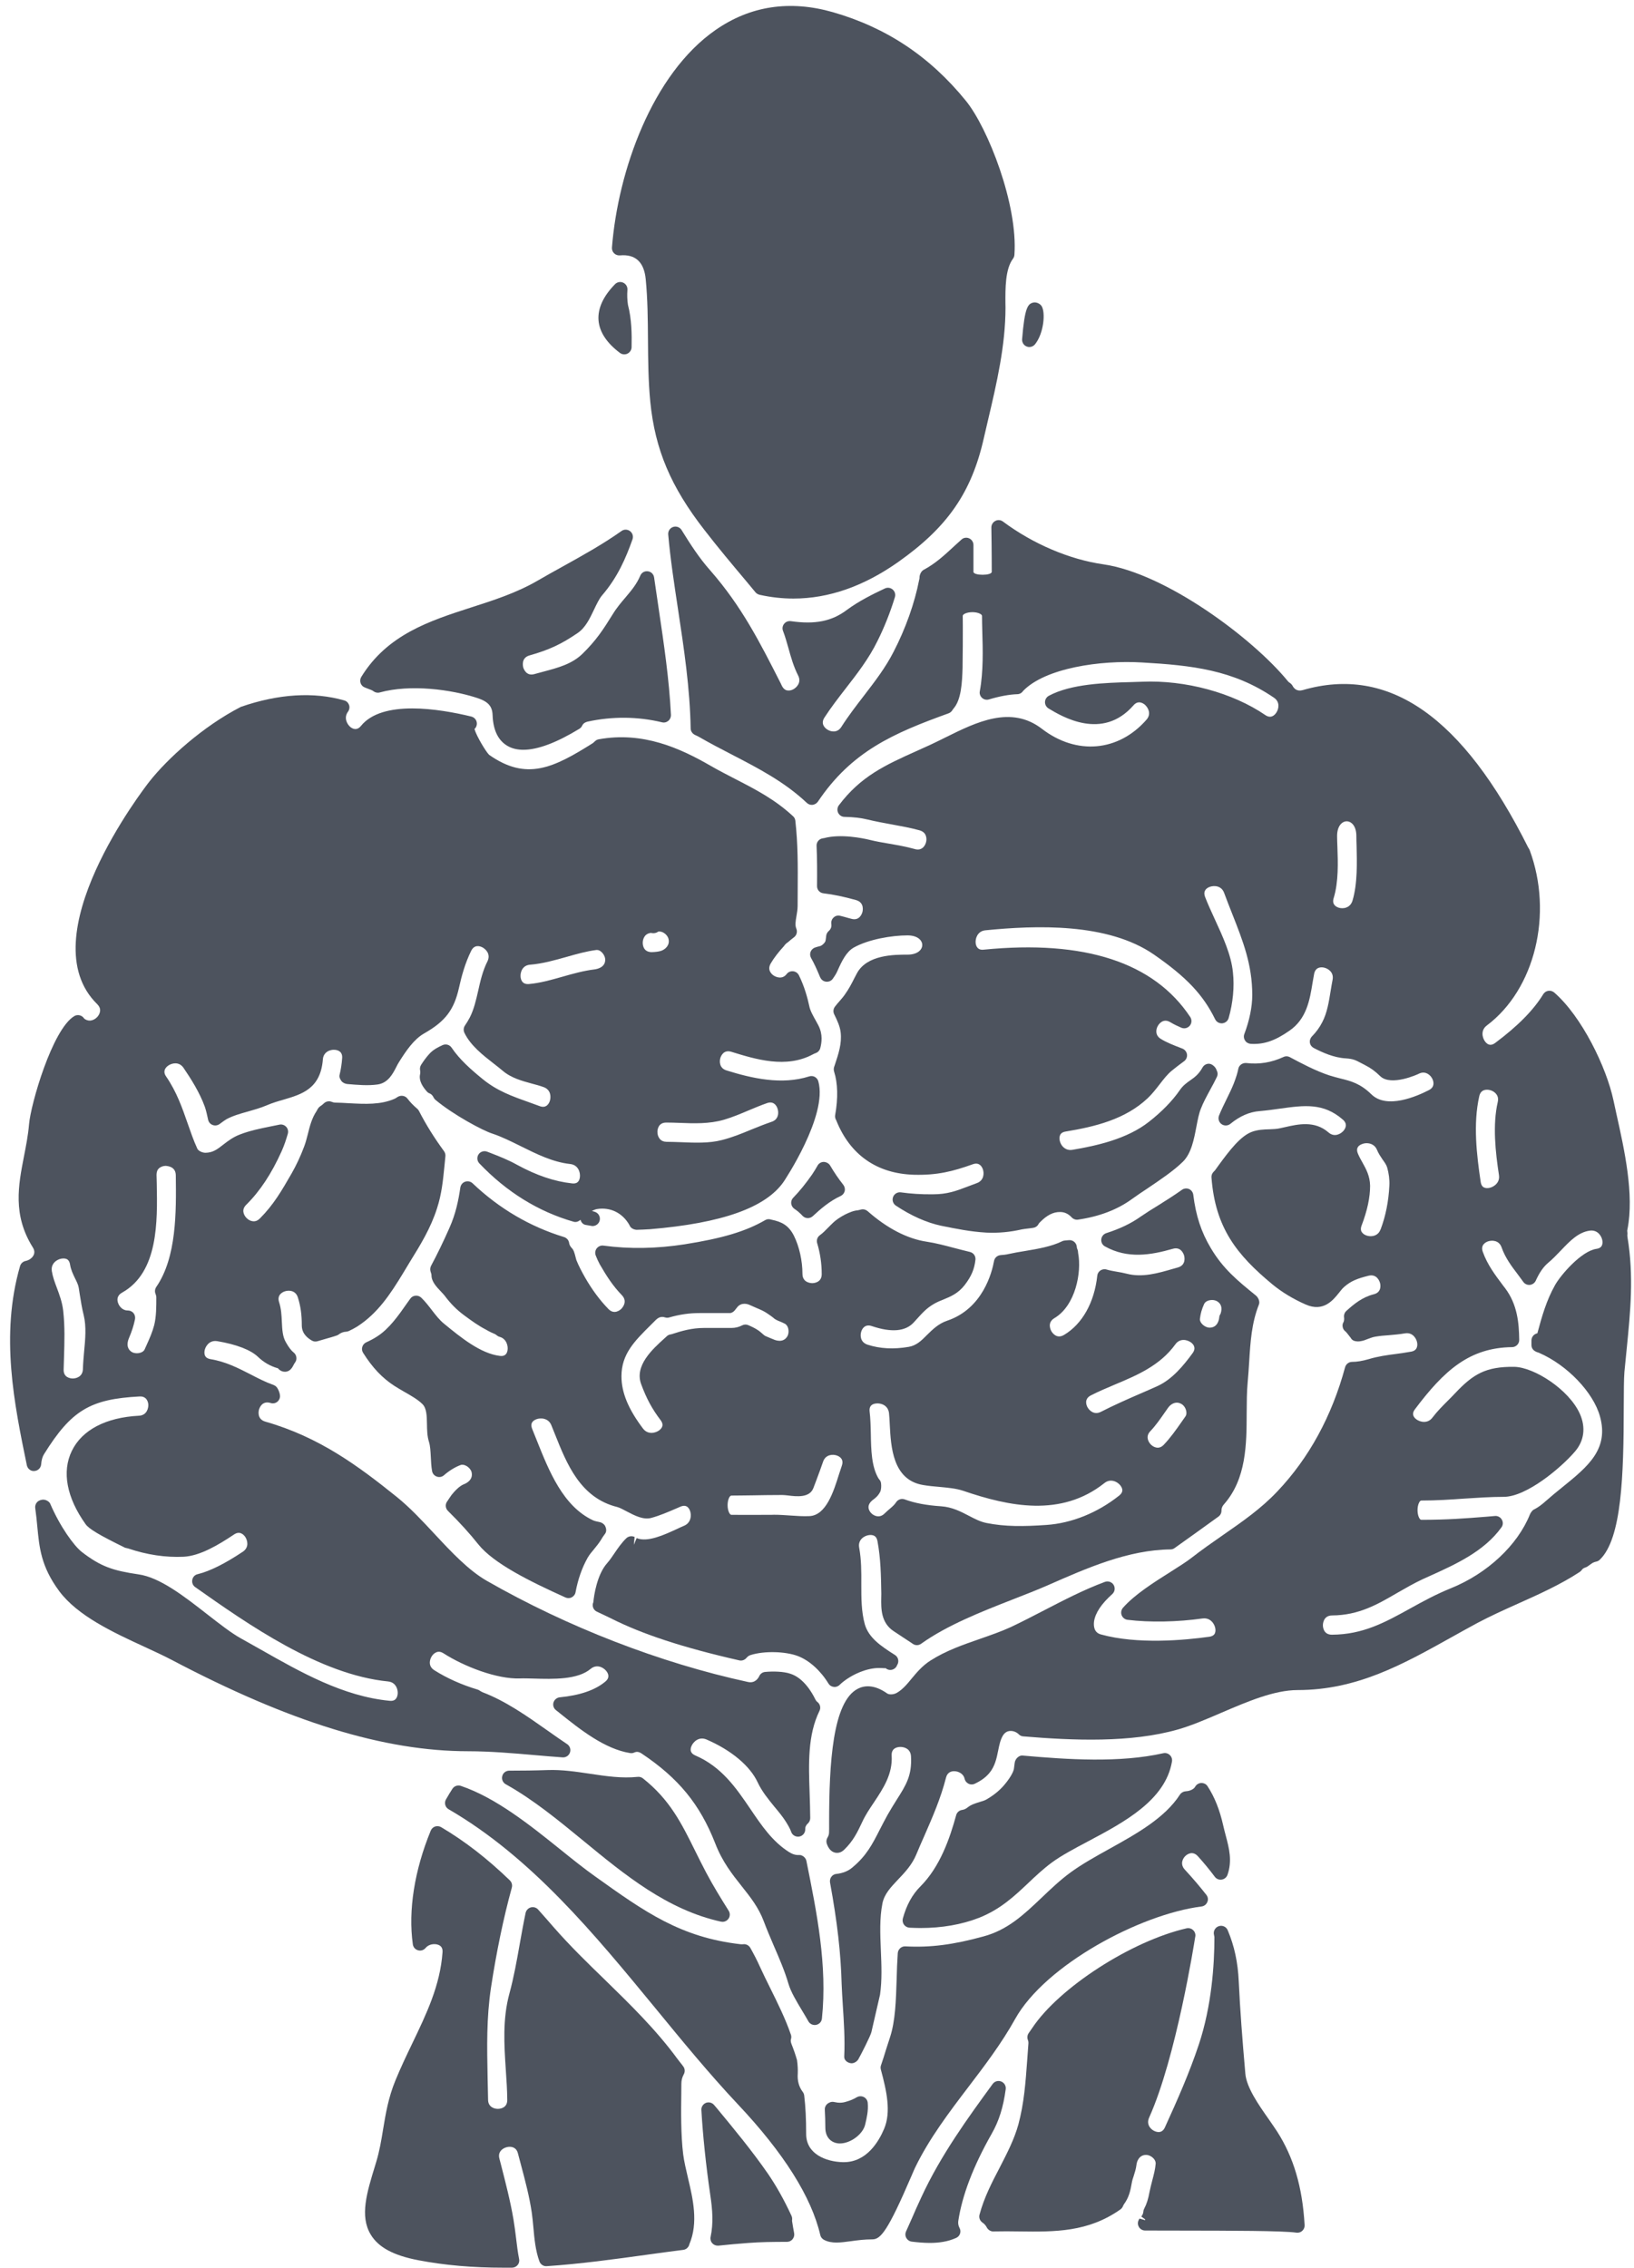 <?xml version="1.0" encoding="UTF-8" standalone="no"?><svg xmlns="http://www.w3.org/2000/svg" xmlns:xlink="http://www.w3.org/1999/xlink" fill="#4d535e" height="117.3" preserveAspectRatio="xMidYMid meet" version="1" viewBox="21.6 5.3 84.5 117.3" width="84.5" zoomAndPan="magnify"><g id="change1_1"><path d="M 64.527 65.57 C 64.457 65.453 64.32 65.391 64.199 65.387 C 64.066 65.387 63.941 65.461 63.879 65.578 C 63.785 65.742 63.691 65.898 63.598 66.035 C 63.262 66.516 62.941 66.91 62.621 67.238 C 62.543 67.316 62.504 67.426 62.516 67.539 C 62.527 67.648 62.59 67.75 62.68 67.812 C 62.824 67.906 62.961 68.023 63.105 68.176 C 63.176 68.254 63.277 68.293 63.375 68.293 C 63.469 68.293 63.559 68.258 63.633 68.191 C 64.027 67.824 64.504 67.41 65.074 67.148 C 65.176 67.102 65.254 67.008 65.281 66.898 C 65.309 66.785 65.281 66.668 65.215 66.578 C 64.965 66.262 64.738 65.93 64.527 65.57" fill="inherit"/><path d="M 64.941 116.141 C 64.973 116.141 65.004 116.145 65.035 116.145 C 65.586 116.145 66.234 115.664 66.344 115.156 C 66.422 114.824 66.512 114.449 66.473 114.047 C 66.465 113.918 66.387 113.805 66.273 113.746 C 66.156 113.688 66.023 113.691 65.91 113.754 C 65.742 113.855 65.566 113.93 65.355 113.988 C 65.16 114.051 64.961 114.055 64.746 114.004 C 64.652 113.98 64.555 113.996 64.477 114.039 C 64.43 114.059 64.391 114.09 64.355 114.125 C 64.285 114.199 64.246 114.297 64.254 114.402 C 64.27 114.707 64.281 115.004 64.281 115.324 C 64.281 115.871 64.621 116.105 64.941 116.141" fill="inherit"/><path d="M 57.551 101.02 C 56.848 99.598 56.242 98.367 54.848 97.266 C 54.773 97.207 54.676 97.176 54.578 97.188 C 53.742 97.273 52.953 97.152 52.109 97.027 C 51.402 96.922 50.668 96.809 49.918 96.836 C 49.254 96.859 48.594 96.867 47.934 96.867 C 47.766 96.867 47.613 96.98 47.574 97.148 C 47.531 97.312 47.602 97.484 47.754 97.57 C 49.168 98.355 50.496 99.449 51.781 100.504 C 53.91 102.254 56.109 104.066 58.887 104.676 C 58.91 104.68 58.938 104.684 58.965 104.684 C 59.086 104.684 59.199 104.625 59.273 104.523 C 59.359 104.402 59.363 104.238 59.281 104.109 C 58.895 103.492 58.484 102.832 58.113 102.129 C 57.91 101.742 57.727 101.375 57.551 101.02" fill="inherit"/><path d="M 53.66 23.551 C 53.727 23.602 53.809 23.625 53.887 23.625 C 53.941 23.625 54 23.613 54.051 23.586 C 54.176 23.523 54.258 23.398 54.262 23.258 C 54.277 22.59 54.266 21.801 54.074 21.066 C 54.035 20.812 54.027 20.559 54.047 20.289 C 54.059 20.133 53.973 19.984 53.828 19.918 C 53.688 19.852 53.516 19.883 53.406 19.996 C 52.793 20.621 52.508 21.25 52.551 21.859 C 52.598 22.465 52.973 23.035 53.66 23.551" fill="inherit"/><path d="M 53.656 18.508 C 54.461 18.434 54.906 18.852 54.992 19.734 C 55.094 20.773 55.102 21.844 55.109 22.879 C 55.117 23.934 55.125 25.02 55.23 26.09 C 55.477 28.551 56.289 30.473 58.031 32.711 C 58.73 33.617 59.473 34.5 60.191 35.355 L 60.672 35.934 C 60.727 35.996 60.801 36.039 60.883 36.059 C 61.465 36.188 62.047 36.254 62.633 36.254 C 64.457 36.254 66.273 35.617 68.055 34.359 C 70.602 32.559 71.844 30.766 72.477 27.957 L 72.695 27.02 C 73.141 25.129 73.598 23.172 73.598 21.207 L 73.594 20.965 C 73.59 20.227 73.582 19.215 73.984 18.68 C 74.027 18.621 74.055 18.551 74.059 18.48 C 74.246 15.883 72.691 11.922 71.555 10.52 C 69.695 8.227 67.445 6.727 64.672 5.93 C 62.441 5.293 60.398 5.602 58.602 6.852 C 55.328 9.129 53.555 14.145 53.246 18.105 C 53.238 18.215 53.281 18.324 53.355 18.398 C 53.434 18.477 53.543 18.516 53.656 18.508" fill="inherit"/><path d="M 74.695 23.219 C 74.738 23.238 74.785 23.246 74.832 23.246 C 74.941 23.246 75.051 23.195 75.125 23.105 C 75.586 22.527 75.672 21.449 75.465 21.129 C 75.379 20.996 75.184 20.91 75.027 20.949 C 74.762 21.016 74.59 21.176 74.457 22.84 C 74.445 23.004 74.539 23.16 74.695 23.219" fill="inherit"/><path d="M 66.66 82.934 C 66.699 82.895 66.734 82.867 66.773 82.84 C 66.879 82.758 67.012 82.656 67.121 82.441 C 67.176 82.309 67.176 82.145 67.164 82.027 C 67.16 81.965 67.141 81.906 67.105 81.852 C 67.082 81.82 67.059 81.789 67.027 81.75 C 66.664 81.129 66.648 80.273 66.633 79.445 C 66.625 79.043 66.613 78.648 66.57 78.289 C 66.543 78.043 66.656 77.906 66.902 77.879 C 67.141 77.848 67.527 77.961 67.574 78.379 C 67.594 78.547 67.602 78.754 67.613 78.977 C 67.672 80.113 67.762 81.832 69.332 82.094 C 69.602 82.141 69.883 82.168 70.164 82.191 C 70.617 82.234 71.043 82.27 71.422 82.398 C 73.77 83.199 76.469 83.777 78.711 81.996 C 78.918 81.828 79.125 81.859 79.258 81.91 C 79.453 81.988 79.609 82.16 79.637 82.324 C 79.641 82.367 79.66 82.496 79.477 82.641 C 78.359 83.531 77.023 84.07 75.719 84.16 C 74.527 84.242 73.594 84.254 72.613 84.059 C 72.297 83.996 72.012 83.848 71.707 83.688 C 71.301 83.477 70.844 83.234 70.266 83.195 C 69.504 83.145 68.891 83.027 68.387 82.84 C 68.344 82.824 68.301 82.816 68.258 82.816 C 68.133 82.816 68.012 82.879 67.941 82.988 C 67.863 83.109 67.758 83.203 67.621 83.32 C 67.535 83.391 67.449 83.469 67.359 83.555 C 67.223 83.695 67.074 83.742 66.906 83.699 C 66.727 83.652 66.574 83.504 66.527 83.336 C 66.488 83.195 66.535 83.059 66.66 82.934 Z M 59.422 82.641 C 59.742 82.641 60.125 82.633 60.527 82.629 C 60.969 82.621 61.43 82.613 61.859 82.613 C 62.012 82.613 62.105 82.605 62.363 82.637 C 62.777 82.688 63.469 82.773 63.664 82.25 L 63.824 81.828 C 63.941 81.512 64.059 81.199 64.168 80.879 C 64.297 80.516 64.664 80.492 64.879 80.57 C 65.023 80.621 65.254 80.762 65.133 81.098 C 65.133 81.098 65.133 81.102 65.133 81.102 C 65.09 81.23 65.043 81.371 64.992 81.527 C 64.711 82.426 64.324 83.66 63.465 83.703 C 63.137 83.719 62.805 83.695 62.469 83.672 C 62.184 83.652 61.902 83.633 61.625 83.633 C 61.582 83.633 61.539 83.633 61.496 83.637 C 60.84 83.645 59.422 83.637 59.422 83.637 C 59.332 83.637 59.227 83.418 59.227 83.137 C 59.227 82.855 59.332 82.641 59.422 82.641 Z M 56.328 74.297 L 56.238 74.316 C 56.176 74.332 56.121 74.363 56.078 74.406 L 55.957 74.516 C 55.336 75.078 54.402 75.926 54.758 76.883 C 55.035 77.633 55.328 78.172 55.766 78.746 C 55.914 78.945 55.887 79.117 55.691 79.266 C 55.5 79.41 55.105 79.508 54.852 79.176 C 54.094 78.172 53.738 77.316 53.738 76.473 C 53.738 75.324 54.41 74.656 55.262 73.812 L 55.523 73.551 C 55.625 73.453 55.73 73.402 55.844 73.402 C 55.891 73.402 55.938 73.41 55.984 73.426 C 56.055 73.449 56.137 73.453 56.207 73.43 C 56.742 73.277 57.238 73.203 57.773 73.203 L 59.344 73.203 C 59.473 73.203 59.602 73.082 59.676 72.957 L 59.684 72.961 C 59.848 72.684 60.16 72.676 60.398 72.797 C 60.496 72.84 60.598 72.887 60.699 72.93 C 60.914 73.02 61.113 73.105 61.281 73.223 C 61.414 73.312 61.543 73.402 61.66 73.504 C 61.688 73.527 61.773 73.57 61.801 73.582 C 61.801 73.586 61.891 73.621 61.891 73.621 C 61.98 73.656 62.07 73.695 62.172 73.746 C 62.277 73.793 62.328 73.895 62.352 73.969 C 62.398 74.117 62.383 74.293 62.316 74.406 C 62.102 74.773 61.684 74.605 61.594 74.562 L 61.48 74.516 C 61.379 74.473 61.27 74.43 61.16 74.379 C 61.129 74.363 61.059 74.301 61.012 74.258 C 60.949 74.203 60.891 74.152 60.824 74.105 C 60.66 73.992 60.477 73.906 60.297 73.828 C 60.191 73.781 60.074 73.789 59.977 73.84 C 59.801 73.93 59.629 73.973 59.422 73.973 L 58.016 73.973 C 57.391 73.973 56.879 74.117 56.328 74.297 Z M 83.652 73.504 C 83.684 73.227 83.746 73.012 83.871 72.73 C 83.871 72.73 83.871 72.73 83.875 72.73 C 83.918 72.629 84.016 72.582 84.094 72.555 C 84.152 72.539 84.215 72.527 84.277 72.527 C 84.371 72.527 84.465 72.551 84.535 72.59 C 84.844 72.77 84.773 73.094 84.715 73.25 C 84.68 73.301 84.656 73.359 84.652 73.422 C 84.641 73.547 84.57 73.957 84.152 73.957 C 84.023 73.957 83.863 73.879 83.762 73.766 C 83.707 73.707 83.641 73.609 83.652 73.504 Z M 81.469 76.973 C 81.164 77.113 80.855 77.246 80.547 77.379 C 79.883 77.668 79.199 77.969 78.535 78.309 C 78.184 78.492 77.926 78.242 77.832 78.062 C 77.785 77.969 77.652 77.652 78.004 77.465 C 78.406 77.258 78.828 77.082 79.25 76.902 C 80.395 76.422 81.582 75.922 82.379 74.824 C 82.613 74.492 82.988 74.578 83.18 74.715 C 83.301 74.801 83.477 74.988 83.281 75.266 C 82.809 75.914 82.223 76.625 81.469 76.973 Z M 81.094 79.305 C 81.371 79.012 81.598 78.684 81.816 78.371 L 82 78.109 C 82.105 77.957 82.273 77.836 82.461 77.836 C 82.535 77.836 82.617 77.859 82.699 77.906 C 82.816 77.973 82.91 78.109 82.941 78.258 C 82.957 78.324 82.973 78.453 82.898 78.555 L 82.734 78.789 C 82.426 79.23 82.133 79.648 81.781 80.016 C 81.656 80.145 81.52 80.191 81.371 80.152 C 81.184 80.105 81.02 79.941 80.965 79.75 C 80.918 79.59 80.961 79.441 81.094 79.305 Z M 66.68 73.875 C 67.695 74.219 68.426 74.156 68.852 73.688 L 68.992 73.535 C 69.305 73.188 69.527 72.938 69.922 72.715 C 70.082 72.625 70.242 72.559 70.395 72.5 C 70.762 72.348 71.145 72.191 71.484 71.758 C 71.832 71.305 71.988 70.938 72.043 70.449 C 72.066 70.262 71.945 70.086 71.758 70.043 C 71.484 69.977 71.215 69.906 70.945 69.836 C 70.473 69.711 69.988 69.582 69.52 69.512 C 68.523 69.363 67.465 68.816 66.465 67.93 C 66.371 67.852 66.25 67.82 66.133 67.848 C 66.125 67.848 65.98 67.883 65.973 67.887 C 65.559 67.914 64.961 68.273 64.711 68.504 C 64.609 68.598 64.516 68.695 64.422 68.789 C 64.285 68.926 64.156 69.066 64 69.176 C 63.867 69.27 63.812 69.438 63.859 69.59 C 64.012 70.094 64.094 70.645 64.094 71.184 C 64.098 71.629 63.688 71.656 63.605 71.656 C 63.605 71.656 63.605 71.656 63.602 71.656 C 63.543 71.656 63.102 71.641 63.098 71.18 C 63.098 70.5 62.934 69.762 62.656 69.203 C 62.379 68.66 62.023 68.484 61.5 68.375 C 61.359 68.328 61.258 68.344 61.168 68.398 C 60.168 68.977 58.961 69.34 57 69.648 C 55.57 69.871 54.16 69.898 52.805 69.715 C 52.676 69.695 52.543 69.754 52.461 69.855 C 52.379 69.961 52.359 70.098 52.406 70.223 C 52.465 70.375 52.531 70.523 52.613 70.676 C 52.973 71.301 53.305 71.812 53.762 72.281 C 54.086 72.625 53.762 72.953 53.723 72.992 C 53.664 73.047 53.363 73.305 53.062 72.992 C 52.613 72.531 52.211 71.984 51.859 71.371 C 51.672 71.039 51.523 70.754 51.41 70.473 C 51.398 70.445 51.391 70.398 51.375 70.348 C 51.312 70.098 51.27 69.941 51.168 69.84 C 51.09 69.758 51.043 69.668 51.031 69.578 C 51.012 69.434 50.906 69.316 50.77 69.273 C 49.004 68.734 47.41 67.797 46.039 66.492 C 45.934 66.395 45.789 66.363 45.656 66.41 C 45.523 66.453 45.43 66.57 45.406 66.707 C 45.312 67.352 45.176 68.055 44.836 68.812 C 44.52 69.527 44.211 70.164 43.891 70.762 C 43.844 70.852 43.836 70.961 43.867 71.059 C 43.895 71.141 43.914 71.203 43.914 71.25 C 43.914 71.578 44.176 71.852 44.406 72.094 C 44.473 72.168 44.539 72.234 44.586 72.293 C 44.895 72.707 45.199 73.016 45.574 73.297 L 45.652 73.355 C 45.996 73.609 46.355 73.867 46.73 74.059 C 46.898 74.16 47.074 74.242 47.203 74.293 C 47.242 74.32 47.27 74.336 47.273 74.34 C 47.32 74.383 47.379 74.418 47.441 74.434 C 47.793 74.531 47.891 74.914 47.844 75.145 C 47.781 75.461 47.531 75.426 47.449 75.418 C 46.453 75.297 45.434 74.469 44.559 73.75 C 44.328 73.562 44.141 73.32 43.941 73.062 C 43.773 72.844 43.598 72.613 43.383 72.406 C 43.305 72.332 43.195 72.293 43.086 72.305 C 42.977 72.312 42.879 72.371 42.816 72.461 L 42.656 72.684 C 42.199 73.34 41.727 74.012 41.113 74.406 C 40.926 74.531 40.73 74.629 40.535 74.719 C 40.438 74.766 40.363 74.852 40.336 74.953 C 40.301 75.059 40.32 75.168 40.379 75.262 C 40.867 76.035 41.371 76.566 42.008 76.977 C 42.152 77.07 42.312 77.16 42.477 77.258 C 42.84 77.465 43.215 77.676 43.449 77.914 C 43.664 78.129 43.672 78.523 43.68 78.941 C 43.684 79.25 43.691 79.566 43.781 79.855 C 43.852 80.078 43.863 80.355 43.879 80.648 C 43.891 80.895 43.902 81.141 43.945 81.375 C 43.969 81.508 44.062 81.617 44.191 81.66 C 44.316 81.707 44.457 81.68 44.559 81.59 C 44.824 81.359 45.125 81.172 45.406 81.066 C 45.512 81.023 45.621 81.059 45.691 81.094 C 45.832 81.16 45.949 81.297 45.984 81.418 C 46.09 81.824 45.715 82.008 45.598 82.051 C 45.348 82.148 45.098 82.426 44.949 82.613 L 44.879 82.715 C 44.832 82.785 44.781 82.855 44.738 82.926 C 44.684 82.992 44.652 83.078 44.652 83.164 C 44.652 83.266 44.691 83.363 44.766 83.434 C 45.379 84.039 45.891 84.605 46.336 85.164 C 47.125 86.148 48.969 87.066 50.84 87.91 C 50.945 87.957 51.066 87.957 51.168 87.902 C 51.27 87.848 51.344 87.754 51.363 87.641 C 51.488 86.973 51.699 86.371 51.988 85.859 C 52.078 85.699 52.199 85.559 52.316 85.418 C 52.445 85.262 52.574 85.102 52.691 84.914 C 52.727 84.844 52.773 84.781 52.816 84.719 L 52.902 84.598 C 52.969 84.492 52.957 84.355 52.906 84.242 C 52.859 84.125 52.727 84.035 52.605 84.012 C 52.469 83.984 52.34 83.957 52.254 83.914 C 50.715 83.184 49.992 81.375 49.355 79.777 L 49.117 79.184 C 49.027 78.957 49.094 78.793 49.324 78.699 C 49.559 78.605 49.961 78.633 50.109 78.996 L 50.293 79.453 C 50.91 81.004 51.609 82.762 53.523 83.234 C 53.648 83.266 53.836 83.367 54.02 83.465 C 54.422 83.676 54.879 83.914 55.293 83.793 C 55.73 83.672 56.137 83.496 56.527 83.328 L 56.797 83.211 C 57.027 83.117 57.184 83.188 57.277 83.41 C 57.371 83.648 57.344 84.051 56.973 84.203 C 56.852 84.254 56.719 84.316 56.578 84.383 C 55.945 84.672 55.082 85.074 54.523 84.84 L 54.379 85.188 L 54.418 84.781 C 54.277 84.715 54.109 84.738 53.992 84.844 C 53.746 85.082 53.559 85.355 53.375 85.625 C 53.254 85.805 53.133 85.984 52.988 86.148 C 52.48 86.727 52.316 87.789 52.285 88.152 C 52.199 88.34 52.281 88.562 52.473 88.648 C 52.73 88.77 52.969 88.879 53.18 88.984 C 54.816 89.812 56.93 90.504 59.832 91.164 C 59.969 91.195 60.113 91.145 60.207 91.031 C 60.27 90.957 60.336 90.91 60.434 90.883 C 61.125 90.668 62.215 90.695 62.863 90.941 C 63.449 91.164 64.035 91.695 64.438 92.355 C 64.492 92.449 64.586 92.516 64.695 92.531 C 64.715 92.535 64.734 92.539 64.758 92.539 C 64.844 92.539 64.926 92.508 64.996 92.453 C 65.023 92.43 65.047 92.406 65.113 92.344 C 65.664 91.875 66.438 91.559 67.043 91.559 C 67.297 91.559 67.406 91.582 67.395 91.562 C 67.5 91.66 67.652 91.684 67.785 91.629 C 67.891 91.586 67.969 91.496 68 91.391 L 68.004 91.391 C 68.105 91.215 68.051 90.988 67.879 90.883 C 67.121 90.406 66.527 89.988 66.324 89.305 C 66.141 88.645 66.141 87.949 66.141 87.211 C 66.145 86.594 66.145 85.957 66.031 85.332 C 65.957 84.934 66.281 84.727 66.516 84.688 C 66.633 84.668 66.738 84.68 66.82 84.727 C 66.902 84.777 66.953 84.867 66.977 84.996 C 67.145 85.898 67.16 86.781 67.176 87.723 L 67.172 87.93 C 67.164 88.473 67.148 89.219 67.824 89.66 C 68.113 89.852 68.41 90.043 68.777 90.289 C 68.91 90.398 69.094 90.406 69.234 90.305 C 70.582 89.34 72.379 88.637 73.965 88.016 C 74.605 87.766 75.219 87.527 75.773 87.285 C 77.82 86.383 79.938 85.449 82.129 85.426 C 82.207 85.426 82.281 85.402 82.344 85.355 C 83.102 84.816 83.863 84.27 84.609 83.73 C 84.707 83.66 84.766 83.547 84.766 83.426 C 84.766 83.297 84.805 83.191 84.898 83.09 C 86.059 81.773 86.066 79.969 86.07 78.375 C 86.074 77.816 86.074 77.285 86.121 76.789 C 86.156 76.43 86.176 76.078 86.199 75.734 C 86.262 74.699 86.324 73.719 86.703 72.762 C 86.766 72.609 86.672 72.398 86.543 72.293 C 85.594 71.523 84.848 70.914 84.211 69.836 C 83.719 69.012 83.441 68.164 83.309 67.09 C 83.293 66.957 83.211 66.844 83.09 66.789 C 82.969 66.738 82.824 66.754 82.719 66.832 C 82.324 67.113 81.902 67.379 81.504 67.629 C 81.176 67.828 80.867 68.023 80.594 68.211 C 80.098 68.566 79.516 68.844 78.809 69.07 C 78.668 69.117 78.566 69.242 78.551 69.391 C 78.535 69.539 78.609 69.684 78.738 69.754 C 79.914 70.414 81.121 70.203 82.254 69.879 C 82.672 69.758 82.809 70.145 82.832 70.223 C 82.848 70.273 82.961 70.715 82.516 70.844 L 82.281 70.91 C 81.453 71.152 80.664 71.375 79.867 71.168 C 79.703 71.125 79.531 71.094 79.359 71.066 C 79.18 71.035 79 71.004 78.828 70.953 C 78.723 70.918 78.605 70.938 78.512 70.996 C 78.418 71.059 78.355 71.156 78.344 71.27 C 78.195 72.656 77.566 73.777 76.621 74.336 C 76.242 74.559 76.02 74.223 75.977 74.152 C 75.949 74.109 75.727 73.707 76.121 73.469 C 77.223 72.82 77.543 71.086 77.355 70.109 C 77.355 70.051 77.34 69.957 77.316 69.902 C 77.297 69.867 77.289 69.84 77.285 69.781 C 77.277 69.676 77.23 69.586 77.152 69.52 C 77.074 69.453 76.969 69.422 76.871 69.434 C 76.758 69.449 76.633 69.438 76.531 69.488 C 75.977 69.762 75.273 69.883 74.594 69.996 C 74.301 70.043 74.023 70.09 73.766 70.148 C 73.621 70.184 73.48 70.195 73.34 70.207 C 73.168 70.223 73.031 70.352 73.004 70.516 C 72.902 71.082 72.43 72.977 70.582 73.598 C 70.129 73.75 69.82 74.059 69.543 74.332 C 69.254 74.625 68.996 74.879 68.602 74.949 C 67.809 75.086 67.105 75.047 66.457 74.836 C 66.07 74.703 66.078 74.332 66.141 74.152 C 66.18 74.031 66.32 73.754 66.68 73.875" fill="inherit"/><path d="M 48.52 55.801 C 48.504 55.57 48.617 55.219 49.012 55.188 C 49.656 55.137 50.285 54.957 50.898 54.785 C 51.43 54.633 51.934 54.492 52.445 54.426 C 52.457 54.426 52.465 54.426 52.477 54.426 C 52.566 54.426 52.645 54.477 52.695 54.523 C 52.816 54.625 52.898 54.793 52.898 54.93 C 52.898 55.316 52.516 55.406 52.352 55.43 C 51.777 55.5 51.223 55.656 50.688 55.809 C 50.094 55.977 49.531 56.137 48.957 56.188 C 48.598 56.219 48.531 55.957 48.52 55.801 Z M 61.492 63.316 C 61.137 63.438 60.789 63.578 60.441 63.719 C 59.934 63.93 59.453 64.125 58.922 64.258 C 58.281 64.426 57.531 64.398 56.809 64.367 C 56.559 64.359 56.309 64.348 56.07 64.348 C 55.918 64.344 55.797 64.293 55.719 64.195 C 55.641 64.102 55.594 63.969 55.598 63.828 C 55.598 63.746 55.625 63.352 56.051 63.352 C 56.055 63.352 56.059 63.352 56.062 63.352 C 56.277 63.352 56.496 63.359 56.715 63.367 C 57.484 63.398 58.281 63.426 59.031 63.207 C 59.031 63.207 59.031 63.207 59.035 63.207 C 59.484 63.074 59.906 62.895 60.312 62.723 C 60.629 62.59 60.945 62.457 61.27 62.344 C 61.434 62.289 61.562 62.309 61.668 62.402 C 61.805 62.523 61.871 62.758 61.832 62.957 C 61.793 63.137 61.68 63.258 61.492 63.316 Z M 55.797 54.469 C 55.656 54.516 55.5 54.531 55.297 54.539 C 55.129 54.535 54.992 54.477 54.914 54.348 C 54.816 54.184 54.812 53.945 54.91 53.77 C 54.98 53.637 55.102 53.562 55.262 53.543 C 55.422 53.582 55.551 53.543 55.648 53.473 C 55.754 53.461 55.844 53.496 55.895 53.523 C 56.027 53.594 56.133 53.715 56.168 53.844 C 56.254 54.152 56.035 54.383 55.797 54.469 Z M 29.645 72.215 C 29.668 72.277 29.684 72.332 29.684 72.387 C 29.684 72.879 29.684 73.383 29.574 73.828 C 29.48 74.188 29.336 74.516 29.18 74.859 L 29.082 75.078 C 29.039 75.176 28.945 75.227 28.871 75.25 C 28.723 75.301 28.539 75.285 28.426 75.223 C 28.09 75.023 28.203 74.648 28.27 74.496 C 28.414 74.156 28.516 73.848 28.582 73.52 C 28.602 73.406 28.574 73.289 28.5 73.199 C 28.426 73.117 28.324 73.07 28.215 73.07 C 28.207 73.07 28.203 73.07 28.199 73.07 C 27.945 73.07 27.754 72.859 27.695 72.648 C 27.652 72.5 27.656 72.289 27.91 72.148 C 29.797 71.098 29.742 68.457 29.707 66.531 L 29.695 66.051 C 29.695 65.906 29.738 65.789 29.828 65.711 C 29.914 65.637 30.039 65.59 30.176 65.59 C 30.215 65.602 30.688 65.594 30.691 66.082 C 30.715 67.969 30.738 70.32 29.68 71.855 C 29.609 71.961 29.594 72.098 29.645 72.215 Z M 24.867 73.074 C 24.816 72.637 24.676 72.266 24.543 71.906 C 24.43 71.609 24.328 71.332 24.281 71.039 C 24.238 70.777 24.363 70.617 24.477 70.523 C 24.594 70.43 24.746 70.379 24.879 70.379 C 24.934 70.379 24.98 70.387 25.027 70.402 C 25.066 70.418 25.188 70.465 25.223 70.695 C 25.266 70.969 25.383 71.203 25.48 71.406 C 25.566 71.578 25.645 71.738 25.672 71.895 L 25.723 72.227 C 25.781 72.594 25.84 72.965 25.93 73.32 C 26.07 73.895 26.012 74.559 25.949 75.199 C 25.922 75.508 25.895 75.812 25.887 76.105 C 25.875 76.484 25.559 76.586 25.363 76.586 C 25.355 76.586 25.352 76.586 25.348 76.586 C 25.238 76.582 24.879 76.539 24.891 76.125 L 24.91 75.492 C 24.934 74.68 24.961 73.914 24.867 73.074 Z M 49.289 96.066 C 49.758 96.105 50.227 96.148 50.695 96.18 C 50.863 96.191 51.02 96.09 51.074 95.93 C 51.133 95.77 51.07 95.59 50.93 95.496 C 50.582 95.266 50.242 95.023 49.898 94.781 C 48.84 94.035 47.746 93.266 46.566 92.816 C 46.5 92.785 46.457 92.762 46.422 92.738 C 46.387 92.711 46.348 92.691 46.305 92.676 C 45.48 92.43 44.703 92.082 44.059 91.672 C 43.898 91.57 43.82 91.43 43.828 91.254 C 43.84 91.051 43.961 90.848 44.129 90.762 C 44.258 90.691 44.391 90.707 44.539 90.801 C 45.594 91.477 47.293 92.141 48.488 92.098 C 48.688 92.09 48.934 92.098 49.207 92.105 C 50.211 92.133 51.469 92.172 52.145 91.602 C 52.457 91.344 52.797 91.523 52.945 91.703 C 53.062 91.844 53.152 92.055 52.902 92.262 C 52.383 92.699 51.59 92.973 50.547 93.074 C 50.395 93.09 50.27 93.195 50.223 93.34 C 50.18 93.488 50.23 93.645 50.352 93.738 L 50.582 93.922 C 51.602 94.738 52.875 95.75 54.184 95.957 C 54.258 95.969 54.332 95.961 54.398 95.93 C 54.523 95.871 54.641 95.887 54.781 95.98 C 56.691 97.258 57.793 98.602 58.586 100.625 C 58.957 101.586 59.469 102.227 59.961 102.848 C 60.406 103.41 60.832 103.941 61.105 104.676 C 61.258 105.086 61.434 105.492 61.609 105.906 C 61.891 106.555 62.18 107.223 62.371 107.879 C 62.5 108.316 62.789 108.793 63.094 109.301 C 63.199 109.477 63.305 109.652 63.406 109.832 C 63.473 109.949 63.598 110.02 63.73 110.02 C 63.758 110.02 63.781 110.02 63.809 110.012 C 63.969 109.98 64.09 109.848 64.105 109.684 C 64.391 106.938 63.844 104.223 63.301 101.531 C 63.266 101.355 63.078 101.215 62.922 101.23 C 62.742 101.238 62.582 101.188 62.406 101.078 C 61.543 100.531 60.988 99.711 60.402 98.844 C 59.676 97.777 58.926 96.668 57.551 96.078 C 57.328 95.98 57.262 95.816 57.359 95.594 C 57.453 95.375 57.742 95.09 58.133 95.254 C 59.418 95.809 60.383 96.617 60.781 97.469 C 61 97.941 61.336 98.348 61.656 98.742 C 61.883 99.012 62.094 99.27 62.258 99.535 C 62.441 99.828 62.492 99.969 62.508 100.016 C 62.562 100.195 62.738 100.301 62.922 100.277 C 63.105 100.25 63.242 100.094 63.242 99.906 C 63.242 99.879 63.242 99.848 63.246 99.812 C 63.266 99.73 63.309 99.66 63.371 99.605 C 63.453 99.531 63.5 99.43 63.5 99.32 C 63.496 98.887 63.484 98.461 63.469 98.035 C 63.414 96.488 63.367 95.027 63.977 93.777 C 64.059 93.617 64.012 93.422 63.867 93.312 C 63.824 93.281 63.785 93.227 63.754 93.16 C 63.598 92.844 63.164 92.074 62.473 91.855 C 62.125 91.734 61.566 91.723 61.168 91.762 C 61.035 91.773 60.918 91.855 60.863 91.98 C 60.82 92.07 60.656 92.363 60.281 92.281 C 55.738 91.297 50.941 89.438 46.77 87.047 C 45.824 86.504 44.934 85.551 44.078 84.633 C 43.445 83.953 42.793 83.254 42.113 82.707 C 40.129 81.113 38.113 79.613 35.316 78.816 C 34.867 78.684 34.98 78.238 34.996 78.188 C 35.02 78.109 35.152 77.73 35.574 77.848 C 35.582 77.852 35.59 77.855 35.598 77.855 C 35.746 77.902 35.895 77.852 35.988 77.746 C 36.059 77.664 36.094 77.555 36.078 77.449 C 36.062 77.332 36.023 77.223 35.957 77.105 C 35.91 77.02 35.84 76.957 35.746 76.922 C 35.336 76.777 34.957 76.582 34.559 76.375 C 33.926 76.051 33.273 75.715 32.484 75.586 C 32.258 75.547 32.211 75.426 32.195 75.387 C 32.137 75.23 32.188 75.008 32.32 74.848 C 32.41 74.734 32.578 74.613 32.836 74.656 C 33.816 74.82 34.559 75.105 34.934 75.461 C 35.242 75.758 35.59 75.953 35.973 76.059 C 36.027 76.121 36.141 76.238 36.336 76.238 C 36.598 76.238 36.715 76.02 36.789 75.875 C 36.809 75.836 36.828 75.797 36.852 75.77 C 36.914 75.691 36.941 75.59 36.926 75.492 C 36.914 75.391 36.863 75.301 36.781 75.238 C 36.668 75.152 36.527 74.969 36.387 74.719 C 36.211 74.422 36.195 74.055 36.176 73.664 C 36.16 73.328 36.145 72.98 36.031 72.633 C 35.91 72.246 36.234 72.109 36.336 72.078 C 36.527 72.016 36.883 72.016 37.004 72.395 C 37.145 72.844 37.207 73.273 37.207 73.84 C 37.207 74.309 37.566 74.527 37.719 74.621 C 37.812 74.68 37.926 74.691 38.031 74.656 C 38.184 74.609 38.34 74.566 38.488 74.523 C 38.664 74.473 38.836 74.426 39.004 74.367 C 39.043 74.355 39.082 74.336 39.117 74.309 C 39.227 74.223 39.363 74.172 39.492 74.168 C 39.543 74.164 39.594 74.152 39.637 74.133 C 39.781 74.066 39.93 73.988 40.07 73.902 C 41.129 73.219 41.773 72.246 42.449 71.133 L 42.805 70.543 C 43.336 69.688 43.879 68.801 44.199 67.789 C 44.438 67.066 44.512 66.328 44.582 65.617 L 44.633 65.098 C 44.645 65.004 44.617 64.91 44.562 64.832 C 44.059 64.145 43.633 63.465 43.266 62.75 C 43.242 62.707 43.215 62.668 43.176 62.637 C 42.965 62.457 42.801 62.285 42.672 62.113 C 42.551 61.953 42.324 61.922 42.156 62.031 C 42.102 62.066 42.051 62.102 42.008 62.121 C 41.281 62.438 40.488 62.395 39.652 62.352 C 39.41 62.336 39.172 62.324 38.926 62.32 C 38.879 62.32 38.832 62.309 38.746 62.277 C 38.609 62.223 38.453 62.258 38.348 62.359 C 38.301 62.41 38.238 62.453 38.121 62.539 C 38.07 62.578 38.004 62.688 37.977 62.75 C 37.727 63.113 37.617 63.551 37.512 63.977 C 37.457 64.191 37.402 64.402 37.328 64.594 C 37.137 65.105 36.922 65.559 36.68 65.984 C 36.16 66.887 35.75 67.598 35.039 68.312 C 34.93 68.418 34.824 68.465 34.691 68.457 C 34.574 68.449 34.449 68.391 34.352 68.289 C 34.254 68.195 34.195 68.07 34.184 67.953 C 34.176 67.828 34.223 67.711 34.332 67.605 C 35.043 66.902 35.645 65.992 36.168 64.824 C 36.305 64.52 36.406 64.203 36.484 63.93 C 36.52 63.801 36.488 63.664 36.398 63.57 C 36.305 63.473 36.172 63.43 36.043 63.461 L 35.578 63.555 C 35.059 63.66 34.523 63.77 34.027 63.961 C 33.656 64.098 33.391 64.305 33.152 64.488 C 32.84 64.734 32.609 64.91 32.223 64.914 C 32.055 64.914 31.855 64.812 31.805 64.703 C 31.605 64.27 31.453 63.82 31.301 63.387 C 31.023 62.59 30.738 61.766 30.191 60.969 C 29.992 60.684 30.176 60.492 30.305 60.402 C 30.496 60.273 30.859 60.191 31.086 60.516 C 31.461 61.066 31.926 61.793 32.195 62.543 C 32.266 62.75 32.312 62.977 32.363 63.207 C 32.391 63.332 32.477 63.434 32.598 63.477 C 32.715 63.523 32.848 63.504 32.953 63.43 C 33.109 63.312 33.258 63.207 33.316 63.176 C 33.652 62.996 34.027 62.891 34.422 62.781 C 34.738 62.691 35.066 62.598 35.383 62.465 C 35.688 62.332 35.988 62.246 36.273 62.164 C 37.211 61.887 38.18 61.602 38.297 60.082 C 38.328 59.688 38.688 59.566 38.918 59.59 C 39.07 59.602 39.324 59.676 39.293 60.027 C 39.273 60.316 39.23 60.598 39.16 60.891 C 39.133 60.996 39.188 61.109 39.254 61.199 C 39.316 61.289 39.449 61.348 39.555 61.359 C 40.078 61.402 40.617 61.453 41.121 61.383 C 41.668 61.309 41.914 60.828 42.094 60.477 C 42.137 60.391 42.18 60.309 42.227 60.234 C 42.594 59.648 42.996 59.051 43.527 58.746 C 44.621 58.125 45.074 57.535 45.332 56.398 C 45.469 55.781 45.645 55.121 45.969 54.465 C 46.137 54.133 46.418 54.227 46.535 54.285 C 46.711 54.371 46.992 54.633 46.809 55.012 C 46.559 55.508 46.441 56.031 46.328 56.539 C 46.215 57.031 46.109 57.496 45.895 57.918 C 45.816 58.07 45.734 58.199 45.645 58.332 C 45.57 58.441 45.559 58.582 45.613 58.703 C 45.926 59.363 46.57 59.863 47.137 60.305 C 47.297 60.43 47.449 60.547 47.586 60.664 C 48.023 61.043 48.598 61.199 49.102 61.336 C 49.316 61.391 49.523 61.449 49.719 61.52 C 50.094 61.66 50.105 62.035 50.027 62.254 C 49.973 62.398 49.836 62.621 49.516 62.504 L 48.957 62.301 C 48.078 61.988 47.316 61.719 46.562 61.105 C 45.973 60.625 45.371 60.098 44.953 59.477 C 44.848 59.324 44.652 59.27 44.484 59.348 C 44.258 59.453 44.02 59.57 43.82 59.781 C 43.645 59.969 43.488 60.191 43.379 60.363 C 43.324 60.449 43.305 60.551 43.324 60.648 C 43.34 60.707 43.336 60.773 43.328 60.832 C 43.238 61.195 43.48 61.523 43.668 61.738 C 43.707 61.785 43.758 61.824 43.816 61.844 C 43.871 61.867 43.953 61.91 44.023 62.055 C 44.047 62.102 44.078 62.145 44.117 62.176 C 45.039 62.949 46.578 63.773 47.059 63.922 C 47.551 64.086 48.035 64.328 48.547 64.582 C 49.352 64.98 50.184 65.398 51.09 65.496 C 51.504 65.543 51.613 65.926 51.59 66.16 C 51.57 66.332 51.5 66.539 51.172 66.496 C 50.273 66.398 49.348 66.086 48.344 65.539 C 47.883 65.281 47.414 65.098 46.961 64.922 L 46.797 64.859 C 46.633 64.793 46.445 64.852 46.348 64.996 C 46.25 65.145 46.27 65.34 46.391 65.465 C 47.801 66.945 49.441 67.957 51.262 68.48 C 51.391 68.52 51.52 68.469 51.617 68.379 C 51.656 68.5 51.734 68.609 51.867 68.641 L 52.16 68.691 C 52.188 68.699 52.219 68.703 52.246 68.703 C 52.406 68.703 52.555 68.598 52.605 68.441 C 52.664 68.254 52.57 68.051 52.387 67.977 C 52.34 67.961 52.277 67.938 52.207 67.922 C 52.293 67.887 52.375 67.84 52.473 67.824 C 53.164 67.715 53.789 68.02 54.148 68.648 C 54.203 68.801 54.348 68.883 54.516 68.898 C 54.746 68.891 54.969 68.883 55.215 68.867 C 58.941 68.555 61.207 67.75 62.133 66.402 C 62.156 66.367 64.418 62.988 63.918 61.219 C 63.891 61.121 63.824 61.039 63.734 60.988 C 63.645 60.941 63.539 60.934 63.445 60.965 C 62.023 61.418 60.488 61.066 59.172 60.656 C 58.801 60.543 58.797 60.199 58.852 60.012 C 58.887 59.906 59.02 59.57 59.418 59.691 C 60.684 60.082 62.258 60.57 63.645 59.82 C 63.691 59.793 63.738 59.777 63.785 59.758 C 63.902 59.715 63.988 59.621 64.02 59.5 C 64.09 59.223 64.16 58.801 63.926 58.336 L 63.793 58.09 C 63.652 57.84 63.492 57.559 63.449 57.32 C 63.363 56.918 63.203 56.32 62.914 55.734 C 62.855 55.617 62.742 55.539 62.613 55.527 C 62.48 55.516 62.355 55.57 62.281 55.672 C 62.07 55.949 61.758 55.848 61.605 55.746 C 61.52 55.688 61.25 55.469 61.461 55.117 C 61.613 54.855 61.84 54.555 62.141 54.227 C 62.188 54.152 62.25 54.09 62.359 54.016 C 62.457 53.93 62.551 53.852 62.656 53.773 C 62.797 53.672 62.848 53.484 62.781 53.324 C 62.707 53.148 62.742 52.945 62.785 52.691 C 62.816 52.508 62.848 52.328 62.848 52.145 L 62.852 51.289 C 62.859 50.09 62.867 48.957 62.73 47.742 C 62.719 47.652 62.68 47.57 62.613 47.512 C 61.68 46.645 60.688 46.133 59.633 45.59 C 59.211 45.371 58.781 45.152 58.348 44.902 C 56.77 43.992 54.852 43.117 52.566 43.531 C 52.492 43.543 52.422 43.578 52.367 43.633 C 52.332 43.668 52.297 43.699 52.262 43.727 C 50.215 45.016 48.832 45.695 46.895 44.336 C 46.734 44.184 46.238 43.363 46.137 43 C 46.203 42.941 46.246 42.859 46.258 42.766 C 46.281 42.578 46.16 42.402 45.973 42.355 C 44.316 41.953 41.371 41.477 40.266 42.84 C 40.07 43.082 39.867 43.008 39.73 42.906 C 39.555 42.766 39.359 42.422 39.598 42.102 C 39.668 42.004 39.691 41.875 39.652 41.758 C 39.609 41.641 39.52 41.551 39.398 41.52 C 37.828 41.07 36 41.18 34.055 41.855 C 32.086 42.867 30.258 44.531 29.316 45.73 C 29.059 46.059 23.09 53.77 26.629 57.23 C 26.734 57.336 26.785 57.449 26.777 57.57 C 26.77 57.688 26.711 57.809 26.617 57.906 C 26.52 58.004 26.395 58.066 26.273 58.078 C 26.145 58.086 26.027 58.039 25.953 57.973 C 25.938 57.949 25.906 57.914 25.891 57.898 C 25.766 57.781 25.582 57.762 25.438 57.848 C 24.301 58.539 23.188 62.41 23.102 63.438 C 23.055 64.004 22.945 64.559 22.84 65.098 C 22.551 66.586 22.246 68.125 23.293 69.801 C 23.383 69.938 23.398 70.074 23.344 70.195 C 23.277 70.348 23.109 70.473 22.926 70.508 C 22.789 70.535 22.676 70.641 22.637 70.773 C 21.602 74.359 22.34 77.926 22.988 81.074 C 23.027 81.254 23.195 81.391 23.375 81.371 C 23.562 81.359 23.711 81.215 23.727 81.031 C 23.746 80.801 23.797 80.621 23.879 80.496 C 25.289 78.234 26.262 77.648 28.824 77.516 C 29.191 77.5 29.262 77.805 29.27 77.941 C 29.277 78.129 29.191 78.492 28.785 78.512 C 27.07 78.602 25.836 79.25 25.312 80.336 C 24.793 81.406 25.047 82.75 26.027 84.121 C 26.199 84.363 26.715 84.676 28.07 85.34 C 28.074 85.34 28.219 85.375 28.223 85.375 C 29.207 85.707 30.164 85.848 31.098 85.805 C 31.953 85.758 32.891 85.195 33.699 84.656 C 34.008 84.445 34.207 84.672 34.281 84.777 C 34.391 84.941 34.504 85.309 34.16 85.543 C 33.242 86.156 32.457 86.551 31.82 86.707 C 31.676 86.738 31.57 86.855 31.543 87 C 31.516 87.145 31.574 87.293 31.695 87.375 C 34.41 89.289 38.129 91.906 41.672 92.254 C 41.93 92.281 42.051 92.438 42.109 92.566 C 42.195 92.754 42.188 92.992 42.086 93.133 C 42.016 93.23 41.914 93.27 41.746 93.254 C 39.344 93.02 37.172 91.789 35.074 90.598 C 34.73 90.402 34.391 90.211 34.051 90.023 C 33.559 89.75 32.965 89.285 32.332 88.793 C 31.117 87.844 29.863 86.867 28.754 86.715 C 27.453 86.523 26.816 86.32 25.828 85.555 C 25.414 85.227 24.703 84.242 24.195 83.059 C 24.152 82.965 24.051 82.906 23.957 82.871 C 23.855 82.836 23.727 82.852 23.637 82.898 C 23.484 82.965 23.402 83.125 23.422 83.289 C 23.469 83.621 23.5 83.926 23.527 84.219 C 23.633 85.344 23.723 86.309 24.656 87.574 C 25.609 88.863 27.457 89.719 29.086 90.469 C 29.582 90.699 30.051 90.914 30.461 91.129 C 36.59 94.359 41.469 95.863 45.816 95.863 C 46.934 95.863 48.133 95.965 49.289 96.066" fill="inherit"/><path d="M 40.484 40.859 C 40.59 40.898 40.695 40.938 40.805 40.984 C 40.844 40.996 40.871 41.016 40.914 41.047 C 41.008 41.117 41.129 41.141 41.238 41.109 C 42.812 40.676 44.922 40.945 46.312 41.406 C 46.852 41.59 47.059 41.828 47.074 42.289 C 47.105 43.086 47.379 43.625 47.883 43.895 C 48.105 44.016 48.367 44.074 48.664 44.074 C 49.406 44.074 50.375 43.711 51.562 42.988 C 51.625 42.949 51.676 42.895 51.707 42.824 C 51.738 42.758 51.801 42.664 51.992 42.617 C 53.262 42.34 54.59 42.352 55.832 42.652 C 55.949 42.684 56.07 42.652 56.16 42.578 C 56.25 42.504 56.301 42.391 56.297 42.27 C 56.207 40.434 55.93 38.578 55.664 36.785 C 55.582 36.238 55.504 35.699 55.426 35.16 C 55.402 34.996 55.273 34.863 55.105 34.844 C 54.93 34.82 54.777 34.914 54.711 35.07 C 54.52 35.52 54.242 35.844 53.953 36.188 C 53.727 36.453 53.492 36.727 53.281 37.074 C 52.781 37.879 52.43 38.418 51.719 39.113 C 51.176 39.641 50.457 39.832 49.695 40.035 L 49.234 40.16 C 48.82 40.277 48.684 39.898 48.66 39.82 C 48.648 39.77 48.531 39.324 48.98 39.195 C 50 38.906 50.629 38.613 51.473 38.035 C 51.879 37.758 52.102 37.281 52.32 36.824 C 52.457 36.535 52.586 36.266 52.734 36.09 C 53.551 35.141 53.973 34.137 54.309 33.191 C 54.363 33.035 54.312 32.863 54.18 32.766 C 54.051 32.668 53.871 32.664 53.738 32.762 C 52.781 33.441 51.711 34.035 50.676 34.609 C 50.238 34.852 49.816 35.086 49.422 35.316 C 48.332 35.953 47.121 36.344 45.949 36.719 C 43.824 37.406 41.629 38.113 40.281 40.309 C 40.223 40.406 40.211 40.527 40.25 40.633 C 40.289 40.742 40.375 40.824 40.484 40.859" fill="inherit"/><path d="M 56.93 116.711 C 56.805 115.703 56.82 114.422 56.832 113.578 L 56.836 113.062 C 56.836 112.879 56.875 112.727 56.961 112.57 C 57.031 112.441 57.023 112.285 56.938 112.168 C 56.887 112.094 56.828 112.023 56.773 111.953 C 56.723 111.891 56.672 111.828 56.625 111.762 C 55.516 110.25 54.18 108.949 52.891 107.691 C 51.992 106.82 51.066 105.918 50.23 104.961 C 49.98 104.668 49.727 104.387 49.43 104.051 C 49.336 103.945 49.191 103.902 49.051 103.938 C 48.914 103.977 48.812 104.086 48.781 104.223 C 48.668 104.758 48.574 105.293 48.477 105.832 C 48.328 106.68 48.172 107.551 47.945 108.387 C 47.582 109.715 47.672 111.059 47.758 112.355 C 47.793 112.867 47.828 113.379 47.832 113.887 C 47.836 114.066 47.77 114.203 47.637 114.281 C 47.469 114.379 47.234 114.383 47.062 114.285 C 46.914 114.203 46.84 114.066 46.84 113.879 C 46.832 113.488 46.824 113.109 46.816 112.73 C 46.785 111.152 46.754 109.66 46.992 108.078 C 47.27 106.258 47.637 104.48 48.062 102.938 C 48.074 102.898 48.082 102.852 48.082 102.812 C 48.082 102.711 48.039 102.613 47.969 102.543 C 46.785 101.402 45.656 100.527 44.414 99.789 C 44.32 99.734 44.207 99.723 44.105 99.754 C 44 99.789 43.918 99.867 43.875 99.969 C 43.031 102.02 42.703 104.105 42.949 105.848 C 42.969 105.996 43.074 106.117 43.219 106.156 C 43.359 106.199 43.516 106.148 43.609 106.035 C 43.773 105.836 44.07 105.797 44.27 105.875 C 44.43 105.938 44.5 106.066 44.484 106.262 C 44.363 107.969 43.66 109.43 42.918 110.977 C 42.621 111.594 42.316 112.234 42.047 112.891 C 41.684 113.773 41.547 114.598 41.414 115.398 C 41.32 115.98 41.227 116.535 41.055 117.105 L 41.004 117.273 C 40.57 118.684 40.195 119.902 40.77 120.855 C 41.168 121.52 41.953 121.938 43.234 122.184 C 44.598 122.445 46.043 122.57 47.645 122.57 C 47.789 122.57 47.934 122.57 48.086 122.57 C 48.195 122.566 48.301 122.516 48.371 122.43 C 48.441 122.344 48.469 122.23 48.445 122.121 C 48.371 121.758 48.332 121.391 48.285 121.02 C 48.246 120.707 48.207 120.387 48.152 120.066 C 47.988 119.105 47.742 118.16 47.508 117.246 L 47.426 116.93 C 47.379 116.75 47.414 116.602 47.535 116.484 C 47.676 116.348 47.91 116.285 48.094 116.336 C 48.242 116.379 48.34 116.484 48.383 116.656 L 48.543 117.258 C 48.758 118.062 48.977 118.891 49.098 119.711 C 49.133 119.949 49.156 120.199 49.18 120.457 C 49.234 121.059 49.289 121.684 49.496 122.246 C 49.551 122.402 49.715 122.508 49.871 122.492 C 51.609 122.375 53.367 122.133 55.066 121.898 C 55.688 121.812 56.309 121.727 56.934 121.648 C 57.055 121.633 57.16 121.559 57.219 121.445 C 57.23 121.422 57.242 121.391 57.25 121.355 C 57.723 120.238 57.434 119.008 57.176 117.922 C 57.078 117.496 56.98 117.094 56.93 116.711" fill="inherit"/><path d="M 62.566 120.047 C 62.566 119.992 62.555 119.938 62.531 119.887 C 62.148 119.062 61.754 118.355 61.316 117.715 C 60.488 116.52 59.551 115.387 58.645 114.293 L 58.531 114.16 C 58.43 114.035 58.258 113.988 58.105 114.047 C 57.957 114.109 57.859 114.258 57.871 114.418 C 57.945 115.711 58.105 117.262 58.328 118.789 C 58.449 119.594 58.496 120.277 58.348 120.977 C 58.324 121.094 58.355 121.219 58.434 121.305 C 58.508 121.387 58.609 121.43 58.715 121.43 C 58.727 121.43 58.742 121.43 58.754 121.43 C 59.258 121.375 59.766 121.332 60.27 121.293 C 60.914 121.242 61.547 121.234 62.297 121.234 C 62.41 121.234 62.516 121.184 62.586 121.098 C 62.656 121.012 62.688 120.898 62.668 120.789 C 62.629 120.586 62.594 120.371 62.559 120.148 C 62.559 120.133 62.566 120.062 62.566 120.047" fill="inherit"/><path d="M 92.012 68.68 C 92.309 67.898 92.453 67.227 92.453 66.621 C 92.445 66.117 92.246 65.754 92.051 65.406 C 91.969 65.262 91.887 65.113 91.82 64.953 C 91.727 64.723 91.793 64.559 92.023 64.469 C 92.094 64.438 92.184 64.418 92.277 64.418 C 92.48 64.418 92.707 64.512 92.809 64.762 C 92.887 64.957 93.004 65.121 93.102 65.27 C 93.207 65.414 93.297 65.543 93.336 65.676 C 93.422 65.98 93.465 66.305 93.449 66.609 C 93.41 67.422 93.258 68.184 92.996 68.879 C 92.996 68.879 92.992 68.879 92.992 68.879 C 92.906 69.117 92.727 69.195 92.59 69.219 C 92.383 69.254 92.156 69.184 92.047 69.047 C 91.965 68.953 91.957 68.832 92.012 68.68 Z M 102.402 82.203 C 102.105 82.441 101.805 82.688 101.52 82.941 C 101.32 83.121 101.121 83.266 100.91 83.371 C 100.836 83.41 100.754 83.535 100.719 83.613 C 100.078 85.211 98.512 86.676 96.621 87.438 C 95.852 87.75 95.18 88.117 94.531 88.477 C 93.219 89.203 92.082 89.828 90.48 89.836 C 90.48 89.836 90.477 89.836 90.477 89.836 C 90.035 89.836 90.012 89.43 90.012 89.348 C 90.012 89.297 90.02 88.844 90.488 88.84 C 91.871 88.832 92.84 88.266 93.867 87.668 C 94.281 87.43 94.707 87.184 95.164 86.969 L 95.562 86.789 C 96.867 86.199 98.348 85.531 99.242 84.289 C 99.328 84.176 99.34 84.027 99.273 83.902 C 99.211 83.777 99.082 83.695 98.941 83.695 C 98.93 83.695 98.844 83.703 98.836 83.703 L 98.477 83.734 C 97.391 83.82 96.457 83.895 95.098 83.895 C 95.012 83.895 94.906 83.676 94.906 83.395 C 94.906 83.113 95.012 82.898 95.098 82.898 C 95.887 82.898 96.621 82.848 97.336 82.797 C 98.031 82.754 98.684 82.707 99.363 82.707 C 100.551 82.707 102.352 81.18 103.051 80.359 C 103.523 79.809 103.613 79.117 103.301 78.414 C 102.738 77.156 100.941 76.008 99.914 75.984 C 98.43 75.965 97.781 76.359 96.84 77.359 C 96.723 77.484 96.605 77.602 96.484 77.723 C 96.211 77.996 95.926 78.281 95.68 78.605 C 95.43 78.941 95.035 78.84 94.844 78.699 C 94.648 78.551 94.621 78.375 94.77 78.18 C 96.285 76.164 97.594 74.992 99.797 74.965 C 99.895 74.965 99.988 74.922 100.059 74.852 C 100.129 74.781 100.168 74.684 100.164 74.582 C 100.152 73.738 100.078 72.766 99.43 71.91 L 99.348 71.805 C 98.902 71.211 98.516 70.699 98.277 70.027 C 98.156 69.676 98.43 69.539 98.551 69.496 C 98.734 69.434 99.117 69.418 99.254 69.809 C 99.441 70.348 99.77 70.781 100.09 71.203 C 100.184 71.332 100.281 71.457 100.371 71.586 C 100.449 71.699 100.582 71.758 100.715 71.746 C 100.848 71.73 100.965 71.648 101.02 71.527 C 101.211 71.105 101.414 70.812 101.664 70.602 C 101.895 70.41 102.105 70.188 102.32 69.965 C 102.781 69.48 103.219 69.023 103.812 68.941 C 104.074 68.906 104.238 69.031 104.328 69.148 C 104.457 69.309 104.508 69.539 104.445 69.695 C 104.43 69.73 104.383 69.852 104.156 69.883 C 103.371 69.996 102.301 71.246 102.016 71.758 C 101.566 72.559 101.344 73.359 101.102 74.25 C 100.926 74.285 100.797 74.438 100.797 74.621 L 100.797 74.855 C 100.797 74.992 100.859 75.172 101.18 75.254 C 101.184 75.254 101.191 75.258 101.195 75.262 C 102.645 75.891 103.996 77.301 104.34 78.547 C 104.816 80.25 103.699 81.152 102.402 82.203 Z M 99.117 66.074 C 99.156 66.336 99.023 66.504 98.906 66.594 C 98.742 66.727 98.512 66.777 98.359 66.715 C 98.32 66.699 98.207 66.652 98.172 66.426 C 97.965 65.035 97.773 63.426 98.098 61.988 C 98.137 61.816 98.223 61.715 98.359 61.672 C 98.539 61.621 98.77 61.676 98.918 61.816 C 99.051 61.938 99.098 62.094 99.055 62.285 C 98.781 63.48 98.934 64.871 99.117 66.074 Z M 90.762 49.109 C 90.754 48.895 90.746 48.703 90.746 48.535 C 90.746 48.012 91.004 47.773 91.242 47.773 C 91.484 47.773 91.742 48.012 91.742 48.535 C 91.742 48.684 91.746 48.863 91.754 49.062 C 91.773 49.836 91.809 51.008 91.539 51.887 C 91.414 52.27 91.043 52.309 90.824 52.238 C 90.684 52.191 90.465 52.07 90.57 51.738 C 90.828 50.898 90.789 49.863 90.762 49.109 Z M 105.762 69.27 C 105.762 69.266 105.762 69.266 105.762 69.266 C 105.754 69.223 105.754 69.184 105.758 69.145 C 105.762 69.109 105.762 69.074 105.758 69.043 C 105.746 68.98 105.746 68.93 105.762 68.871 C 106.117 67.07 105.605 64.762 105.191 62.906 L 105.039 62.207 C 104.672 60.48 103.395 57.859 101.973 56.625 C 101.887 56.555 101.773 56.52 101.668 56.539 C 101.559 56.555 101.465 56.621 101.406 56.715 C 100.906 57.535 100.094 58.359 98.922 59.234 C 98.723 59.383 98.547 59.359 98.398 59.16 C 98.258 58.973 98.156 58.582 98.488 58.332 C 100.977 56.465 101.93 52.562 100.703 49.258 C 100.691 49.223 100.648 49.156 100.629 49.129 C 97.242 42.359 93.422 39.695 88.969 40.988 C 88.668 41.07 88.52 40.91 88.441 40.762 C 88.41 40.707 88.367 40.66 88.316 40.625 C 88.266 40.594 88.223 40.555 88.195 40.52 C 86.391 38.312 81.895 34.953 78.664 34.484 C 76.922 34.238 75.027 33.434 73.469 32.273 C 73.352 32.184 73.199 32.172 73.074 32.238 C 72.945 32.305 72.867 32.434 72.867 32.578 C 72.887 33.75 72.887 34.871 72.887 34.871 C 72.887 35.074 71.941 35.074 71.941 34.871 L 71.941 33.484 C 71.941 33.336 71.852 33.199 71.719 33.141 C 71.582 33.078 71.422 33.105 71.316 33.207 L 70.98 33.512 C 70.398 34.051 69.977 34.438 69.363 34.77 C 69.23 34.84 69.141 35.043 69.152 35.191 C 69.152 35.195 69.137 35.285 69.133 35.285 C 68.902 36.48 68.434 37.801 67.816 38.996 C 67.395 39.824 66.852 40.527 66.277 41.277 C 65.883 41.789 65.473 42.32 65.109 42.891 C 64.895 43.227 64.547 43.137 64.383 43.027 C 64.289 42.969 64.016 42.754 64.23 42.414 C 64.57 41.891 64.961 41.383 65.34 40.895 C 65.926 40.141 66.531 39.359 66.973 38.457 C 67.324 37.758 67.637 36.973 67.879 36.18 C 67.922 36.039 67.879 35.887 67.766 35.789 C 67.656 35.691 67.496 35.668 67.363 35.73 C 66.738 36.023 66.02 36.379 65.391 36.844 C 64.613 37.43 63.75 37.602 62.496 37.422 C 62.355 37.406 62.23 37.457 62.148 37.562 C 62.066 37.664 62.043 37.805 62.094 37.93 C 62.207 38.223 62.289 38.523 62.375 38.824 C 62.504 39.289 62.637 39.766 62.875 40.234 C 63.062 40.602 62.785 40.863 62.613 40.953 C 62.504 41.008 62.383 41.023 62.289 41 C 62.188 40.977 62.102 40.898 62.039 40.777 L 61.969 40.629 C 60.887 38.5 59.957 36.66 58.328 34.797 C 57.758 34.156 57.301 33.445 56.848 32.711 C 56.758 32.562 56.574 32.496 56.41 32.551 C 56.246 32.605 56.141 32.766 56.156 32.941 C 56.266 34.199 56.461 35.469 56.664 36.816 C 56.969 38.824 57.281 40.898 57.316 42.965 C 57.316 43.094 57.387 43.211 57.496 43.281 C 57.543 43.309 57.594 43.332 57.645 43.355 C 57.672 43.367 57.703 43.383 57.738 43.402 C 58.293 43.723 58.855 44.016 59.414 44.305 C 60.832 45.039 62.172 45.734 63.324 46.82 C 63.402 46.895 63.512 46.934 63.621 46.922 C 63.73 46.906 63.832 46.848 63.895 46.758 C 65.645 44.152 67.801 43.219 70.656 42.188 C 70.73 42.16 70.793 42.109 70.84 42.043 C 70.859 42.008 70.891 41.965 70.918 41.934 C 71.305 41.48 71.355 40.633 71.379 39.805 L 71.379 39.684 C 71.391 39.047 71.391 38.344 71.391 37.707 L 71.387 37.148 C 71.387 37.059 71.605 36.957 71.887 36.957 C 72.164 36.957 72.383 37.059 72.383 37.148 C 72.383 37.391 72.391 37.664 72.398 37.961 C 72.426 38.883 72.457 40.031 72.27 41.043 C 72.242 41.172 72.289 41.305 72.387 41.391 C 72.484 41.48 72.621 41.508 72.746 41.469 C 73.277 41.309 73.797 41.211 74.215 41.199 C 74.336 41.195 74.441 41.133 74.508 41.031 C 75.656 39.844 78.504 39.43 80.656 39.559 C 83.23 39.707 85.367 39.938 87.484 41.383 C 87.809 41.605 87.73 41.973 87.598 42.16 C 87.512 42.289 87.32 42.477 87.031 42.277 C 85.348 41.125 82.895 40.457 80.66 40.555 C 80.484 40.562 80.285 40.57 80.07 40.574 C 78.773 40.609 76.996 40.66 75.84 41.281 C 75.719 41.348 75.645 41.469 75.641 41.602 C 75.637 41.738 75.707 41.863 75.82 41.934 C 76.512 42.352 78.605 43.617 80.215 41.777 C 80.457 41.496 80.711 41.664 80.809 41.746 C 80.957 41.879 81.164 42.207 80.887 42.52 C 79.438 44.176 77.266 44.363 75.484 42.992 C 73.879 41.754 72.082 42.648 70.496 43.434 C 70.23 43.566 69.969 43.695 69.711 43.816 L 68.992 44.141 C 67.387 44.863 66.117 45.438 64.98 46.945 C 64.898 47.055 64.883 47.207 64.945 47.336 C 65.008 47.461 65.133 47.543 65.273 47.543 C 65.727 47.551 66.137 47.598 66.461 47.68 C 66.863 47.777 67.281 47.855 67.695 47.93 C 68.184 48.02 68.691 48.109 69.164 48.242 C 69.344 48.297 69.453 48.402 69.492 48.566 C 69.543 48.758 69.477 48.984 69.34 49.121 C 69.227 49.227 69.082 49.258 68.906 49.207 C 68.473 49.086 68.031 49.008 67.605 48.934 C 67.258 48.875 66.906 48.816 66.551 48.727 C 66.223 48.648 65.078 48.41 64.223 48.641 C 64.223 48.641 64.129 48.656 64.129 48.656 C 63.949 48.691 63.82 48.855 63.828 49.039 C 63.859 49.73 63.859 50.422 63.852 51.121 C 63.848 51.312 63.992 51.477 64.184 51.496 C 64.711 51.559 65.246 51.672 65.875 51.848 C 66.324 51.98 66.211 52.426 66.195 52.477 C 66.172 52.555 66.043 52.938 65.617 52.812 L 65.484 52.777 C 65.34 52.734 65.195 52.695 65.051 52.66 C 64.93 52.625 64.801 52.66 64.711 52.746 C 64.617 52.828 64.574 52.953 64.59 53.078 C 64.613 53.23 64.566 53.352 64.449 53.453 C 64.379 53.516 64.332 53.609 64.324 53.707 C 64.316 53.777 64.309 53.855 64.293 53.941 C 64.281 54.039 64.102 54.219 63.977 54.234 C 63.891 54.254 63.812 54.277 63.734 54.305 C 63.633 54.344 63.555 54.426 63.516 54.527 C 63.48 54.629 63.488 54.742 63.543 54.84 C 63.703 55.121 63.84 55.426 63.961 55.715 C 63.969 55.746 63.984 55.777 64.012 55.832 C 64.062 55.957 64.176 56.051 64.316 56.066 C 64.457 56.082 64.586 56.027 64.668 55.914 C 64.75 55.797 64.844 55.66 64.91 55.504 C 65.133 55 65.363 54.527 65.746 54.305 C 66.516 53.871 67.727 53.672 68.531 53.672 C 69.055 53.672 69.293 53.93 69.293 54.168 C 69.293 54.41 69.055 54.668 68.531 54.668 C 67.848 54.668 66.434 54.668 65.914 55.633 L 65.781 55.887 C 65.629 56.188 65.496 56.445 65.289 56.734 C 65.215 56.844 65.121 56.949 65.031 57.055 C 64.941 57.156 64.852 57.258 64.777 57.359 C 64.691 57.473 64.676 57.625 64.738 57.75 C 64.902 58.082 65.039 58.379 65.074 58.695 C 65.137 59.266 64.969 59.777 64.773 60.367 L 64.734 60.48 C 64.711 60.559 64.711 60.637 64.734 60.715 C 64.926 61.312 64.945 62.09 64.789 62.965 C 64.781 63.012 64.781 63.062 64.793 63.109 C 64.805 63.152 64.824 63.207 64.848 63.242 C 65.559 65.023 66.949 65.996 68.867 66.051 C 70.059 66.082 70.871 65.879 71.906 65.508 C 72.234 65.391 72.371 65.613 72.426 65.762 C 72.504 65.977 72.484 66.352 72.113 66.484 L 71.656 66.656 C 71.031 66.895 70.582 67.062 69.836 67.062 C 69.227 67.07 68.695 67.031 68.188 66.961 C 68.012 66.938 67.848 67.035 67.785 67.199 C 67.723 67.363 67.781 67.547 67.926 67.645 C 68.715 68.172 69.527 68.531 70.27 68.688 C 71.047 68.844 71.781 68.996 72.613 69.043 C 73.242 69.07 73.828 69.016 74.445 68.875 C 74.547 68.855 74.691 68.84 74.852 68.82 L 75.023 68.797 C 75.141 68.781 75.242 68.715 75.301 68.609 C 75.328 68.559 75.352 68.531 75.395 68.492 C 75.723 68.16 76.055 67.969 76.43 67.977 C 76.656 67.98 76.855 68.074 77.023 68.258 C 77.105 68.344 77.23 68.391 77.352 68.371 C 78.453 68.211 79.391 67.852 80.145 67.301 C 80.383 67.129 80.656 66.945 80.945 66.754 C 81.582 66.324 82.305 65.84 82.781 65.367 C 83.207 64.938 83.344 64.23 83.473 63.547 C 83.539 63.203 83.602 62.879 83.699 62.641 C 83.82 62.32 84.012 61.973 84.195 61.633 C 84.312 61.418 84.43 61.203 84.527 60.996 C 84.586 60.883 84.574 60.75 84.516 60.645 C 84.469 60.484 84.281 60.309 84.113 60.309 C 83.98 60.309 83.855 60.383 83.789 60.5 C 83.586 60.863 83.379 61.008 83.164 61.16 C 82.984 61.285 82.777 61.43 82.605 61.684 C 82.238 62.219 81.676 62.797 81.02 63.309 C 79.895 64.199 78.309 64.551 77.055 64.762 C 76.801 64.805 76.633 64.68 76.539 64.57 C 76.406 64.406 76.355 64.176 76.414 64.02 C 76.43 63.977 76.477 63.852 76.707 63.816 C 78.223 63.566 79.789 63.188 80.949 62.094 C 81.176 61.879 81.371 61.629 81.559 61.387 C 81.77 61.113 81.969 60.855 82.203 60.664 C 82.395 60.504 82.613 60.344 82.832 60.18 C 82.945 60.098 83 59.965 82.984 59.828 C 82.965 59.695 82.875 59.578 82.746 59.527 L 82.645 59.488 C 82.277 59.344 81.93 59.211 81.633 59.027 C 81.473 58.93 81.395 58.793 81.398 58.625 C 81.402 58.426 81.527 58.223 81.695 58.129 C 81.828 58.059 81.969 58.07 82.125 58.164 C 82.305 58.273 82.496 58.363 82.695 58.449 C 82.848 58.512 83.023 58.469 83.129 58.34 C 83.234 58.215 83.242 58.031 83.152 57.895 C 81.281 55.07 77.691 53.895 72.477 54.41 C 72.168 54.449 72.074 54.242 72.055 54.066 C 72.031 53.836 72.148 53.453 72.551 53.41 C 75.152 53.152 78.883 53.004 81.281 54.668 C 82.957 55.832 83.812 56.734 84.438 58.008 C 84.508 58.148 84.645 58.23 84.809 58.219 C 84.965 58.203 85.094 58.098 85.137 57.949 C 85.363 57.164 85.441 56.324 85.359 55.582 C 85.273 54.688 84.84 53.742 84.418 52.828 C 84.234 52.426 84.055 52.039 83.918 51.68 C 83.805 51.371 83.984 51.23 84.156 51.164 C 84.379 51.082 84.762 51.094 84.902 51.469 C 85.043 51.848 85.184 52.211 85.324 52.562 C 85.879 53.969 86.359 55.184 86.359 56.758 C 86.359 57.355 86.215 58.074 85.949 58.773 C 85.906 58.887 85.922 59.012 85.988 59.113 C 86.051 59.211 86.164 59.273 86.281 59.281 C 86.969 59.32 87.543 59.117 88.281 58.602 C 89.168 57.992 89.332 57.012 89.473 56.145 C 89.504 55.98 89.531 55.816 89.559 55.656 C 89.637 55.289 89.938 55.312 90.059 55.336 C 90.254 55.375 90.594 55.559 90.512 55.973 C 90.477 56.152 90.445 56.34 90.414 56.531 C 90.324 57.102 90.227 57.695 89.977 58.164 C 89.84 58.434 89.668 58.668 89.441 58.902 C 89.359 58.988 89.32 59.109 89.34 59.227 C 89.359 59.344 89.434 59.441 89.539 59.496 C 89.984 59.727 90.574 59.996 91.188 60.031 C 91.582 60.059 91.684 60.113 92.023 60.293 L 92.203 60.387 C 92.492 60.535 92.719 60.699 92.98 60.957 C 93.547 61.492 94.945 60.844 94.961 60.832 C 95.137 60.742 95.297 60.746 95.453 60.844 C 95.625 60.953 95.738 61.16 95.73 61.344 C 95.723 61.484 95.648 61.594 95.496 61.672 C 94.867 61.996 93.32 62.672 92.523 61.895 C 91.938 61.324 91.461 61.207 90.91 61.07 C 90.734 61.023 90.543 60.977 90.336 60.91 C 89.629 60.676 88.895 60.285 88.309 59.973 C 88.203 59.914 88.078 59.91 87.973 59.961 C 87.355 60.246 86.723 60.352 86.047 60.273 C 85.855 60.258 85.672 60.383 85.637 60.574 C 85.598 60.777 85.523 61.02 85.406 61.324 C 85.301 61.59 85.168 61.863 85.031 62.141 C 84.895 62.422 84.754 62.703 84.641 62.988 C 84.578 63.148 84.629 63.328 84.766 63.43 C 84.902 63.531 85.094 63.527 85.227 63.418 C 85.719 63.016 86.219 62.797 86.75 62.758 C 87.105 62.727 87.449 62.68 87.781 62.633 C 89.043 62.457 90.035 62.32 91.043 63.199 C 91.309 63.43 91.176 63.66 91.074 63.781 C 90.945 63.93 90.613 64.137 90.297 63.859 C 89.586 63.242 88.734 63.434 88.047 63.59 L 87.785 63.648 C 87.613 63.688 87.43 63.691 87.25 63.699 C 86.953 63.707 86.648 63.719 86.348 63.828 C 85.762 64.039 85.188 64.781 84.602 65.586 L 84.434 65.82 C 84.41 65.848 84.383 65.871 84.363 65.895 C 84.281 65.973 84.242 66.082 84.25 66.191 C 84.445 68.797 85.559 70.195 87.414 71.73 C 87.891 72.121 88.48 72.48 89.125 72.762 C 90.039 73.164 90.539 72.535 90.84 72.16 C 90.926 72.051 91.008 71.945 91.098 71.863 C 91.457 71.543 91.793 71.418 92.367 71.273 C 92.828 71.156 92.957 71.605 92.969 71.66 C 92.988 71.734 93.062 72.125 92.648 72.23 C 92.051 72.379 91.621 72.734 91.227 73.09 C 91.137 73.172 91.09 73.293 91.105 73.418 C 91.117 73.496 91.113 73.559 91.09 73.648 C 91.031 73.734 91.012 73.84 91.039 73.941 C 91.059 74.035 91.117 74.113 91.195 74.168 C 91.215 74.191 91.254 74.234 91.254 74.234 C 91.309 74.309 91.367 74.379 91.445 74.477 C 91.465 74.516 91.496 74.555 91.527 74.582 C 91.609 74.66 91.805 74.684 91.918 74.664 C 91.984 74.656 92.051 74.641 92.137 74.617 L 92.301 74.555 C 92.441 74.504 92.582 74.445 92.73 74.422 C 92.961 74.383 93.191 74.363 93.422 74.348 C 93.699 74.324 93.973 74.301 94.242 74.254 C 94.496 74.207 94.652 74.32 94.738 74.422 C 94.875 74.582 94.93 74.809 94.871 74.977 C 94.828 75.098 94.73 75.172 94.57 75.199 C 94.309 75.246 94.055 75.281 93.805 75.316 C 93.34 75.375 92.859 75.441 92.367 75.59 C 92.055 75.68 91.77 75.727 91.523 75.727 C 91.355 75.727 91.207 75.84 91.16 76.004 C 90.473 78.539 89.293 80.699 87.66 82.422 C 86.816 83.316 85.859 83.98 84.844 84.684 C 84.301 85.062 83.75 85.445 83.215 85.863 C 82.961 86.062 82.566 86.312 82.152 86.574 C 81.273 87.129 80.281 87.754 79.672 88.445 C 79.582 88.551 79.555 88.699 79.605 88.828 C 79.656 88.957 79.773 89.051 79.91 89.066 C 81.047 89.207 82.496 89.18 83.789 88.996 C 84.055 88.961 84.219 89.09 84.312 89.207 C 84.441 89.371 84.492 89.602 84.43 89.754 C 84.414 89.793 84.367 89.906 84.145 89.941 C 82.859 90.121 80.418 90.348 78.523 89.82 C 78.18 89.723 78.148 89.402 78.176 89.156 C 78.242 88.711 78.551 88.246 79.121 87.734 C 79.254 87.613 79.281 87.418 79.191 87.262 C 79.098 87.109 78.906 87.043 78.738 87.105 C 77.652 87.508 76.609 88.051 75.598 88.574 C 75.023 88.871 74.453 89.168 73.875 89.441 C 73.371 89.672 72.84 89.855 72.281 90.051 C 71.414 90.352 70.52 90.66 69.719 91.172 C 69.297 91.441 69.008 91.789 68.75 92.098 C 68.508 92.395 68.273 92.676 67.969 92.848 C 67.805 92.938 67.582 92.945 67.48 92.875 C 66.785 92.383 66.27 92.469 65.957 92.633 C 64.656 93.305 64.477 96.496 64.477 99.531 C 64.477 99.785 64.48 99.977 64.473 100.078 C 64.469 100.164 64.445 100.238 64.395 100.324 C 64.336 100.418 64.32 100.535 64.355 100.641 C 64.445 100.902 64.586 101.059 64.781 101.105 C 64.883 101.129 65.074 101.137 65.262 100.949 C 65.715 100.508 65.934 100.07 66.199 99.5 C 66.352 99.168 66.562 98.852 66.789 98.516 C 67.273 97.789 67.77 97.043 67.711 96.082 C 67.691 95.703 67.996 95.648 68.129 95.641 C 68.336 95.629 68.688 95.719 68.711 96.125 C 68.766 97.121 68.453 97.613 67.977 98.363 C 67.828 98.602 67.668 98.855 67.504 99.145 C 67.352 99.418 67.223 99.672 67.098 99.914 C 66.711 100.676 66.406 101.273 65.668 101.883 C 65.457 102.062 65.176 102.172 64.855 102.207 C 64.75 102.215 64.656 102.27 64.594 102.352 C 64.531 102.438 64.508 102.543 64.523 102.645 C 64.902 104.719 65.082 106.297 65.125 107.918 C 65.137 108.234 65.16 108.602 65.184 108.992 C 65.238 109.82 65.301 110.762 65.258 111.641 C 65.246 111.824 65.391 111.953 65.57 111.992 C 65.594 111.996 65.613 112 65.637 112 C 65.797 112 65.961 111.879 66.02 111.73 C 66.023 111.715 66.102 111.586 66.105 111.574 C 66.113 111.562 66.621 110.582 66.664 110.383 L 67.109 108.453 C 67.219 107.695 67.184 106.914 67.152 106.156 C 67.117 105.301 67.082 104.492 67.234 103.73 C 67.332 103.246 67.66 102.902 68.039 102.5 C 68.379 102.145 68.762 101.742 68.984 101.203 C 69.121 100.875 69.262 100.547 69.406 100.227 C 69.82 99.277 70.25 98.297 70.52 97.234 C 70.59 96.945 70.801 96.891 70.953 96.895 C 71.172 96.898 71.43 97.035 71.48 97.277 C 71.504 97.391 71.578 97.488 71.68 97.539 C 71.785 97.594 71.906 97.594 72.012 97.543 C 72.25 97.426 72.523 97.273 72.754 97 C 73.055 96.648 73.141 96.215 73.219 95.828 C 73.277 95.535 73.336 95.258 73.469 95.043 C 73.555 94.91 73.668 94.832 73.809 94.816 C 73.977 94.797 74.16 94.863 74.285 94.988 C 74.348 95.051 74.43 95.09 74.52 95.094 C 77.098 95.309 80.066 95.434 82.512 94.738 C 83.219 94.535 83.965 94.215 84.754 93.875 C 86.102 93.297 87.492 92.699 88.707 92.699 C 91.773 92.699 94.145 91.371 96.66 89.969 C 97.102 89.723 97.547 89.473 98 89.23 C 98.652 88.883 99.344 88.57 100.074 88.242 C 101.176 87.75 102.312 87.238 103.301 86.586 C 103.34 86.559 103.375 86.523 103.402 86.484 C 103.441 86.426 103.508 86.383 103.59 86.359 C 103.629 86.344 103.664 86.328 103.699 86.305 L 103.887 86.172 C 103.957 86.117 104.043 86.078 104.152 86.055 C 104.223 86.039 104.281 86.008 104.332 85.957 C 105.469 84.867 105.566 81.594 105.57 78.047 C 105.574 77.273 105.574 76.609 105.605 76.238 C 105.645 75.836 105.684 75.441 105.723 75.047 C 105.914 73.121 106.098 71.301 105.762 69.27" fill="inherit"/><path d="M 87.215 114.898 C 86.699 114.164 86.055 113.25 86 112.523 C 86 112.523 86 112.523 86 112.52 C 85.844 110.742 85.73 109.254 85.66 107.762 C 85.613 106.77 85.434 105.934 85.09 105.121 C 85.02 104.949 84.836 104.855 84.652 104.902 C 84.473 104.949 84.352 105.117 84.371 105.305 C 84.371 105.316 84.398 105.457 84.402 105.473 C 84.402 106.898 84.262 109.02 83.598 111.023 C 83.105 112.504 82.488 113.895 81.844 115.309 C 81.777 115.461 81.676 115.543 81.547 115.555 C 81.383 115.566 81.18 115.473 81.066 115.312 C 80.988 115.207 80.922 115.031 81.027 114.805 C 82.418 111.719 83.359 105.781 83.406 105.48 C 83.441 105.355 83.406 105.219 83.312 105.125 C 83.223 105.031 83.09 104.992 82.961 105.02 C 80.094 105.68 76.363 108.094 74.98 110.176 C 74.918 110.266 74.855 110.352 74.793 110.445 C 74.723 110.551 74.711 110.684 74.758 110.801 C 74.781 110.855 74.789 110.926 74.781 111.004 C 74.762 111.289 74.738 111.574 74.719 111.855 C 74.637 112.988 74.559 114.059 74.266 115.156 C 74.051 115.934 73.684 116.641 73.297 117.395 C 72.898 118.156 72.488 118.949 72.254 119.828 C 72.211 119.984 72.277 120.152 72.414 120.242 C 72.5 120.297 72.574 120.383 72.629 120.484 C 72.691 120.617 72.852 120.707 72.973 120.695 C 73.43 120.684 73.883 120.688 74.324 120.695 C 76.148 120.719 77.867 120.738 79.543 119.555 C 79.602 119.512 79.652 119.449 79.676 119.379 C 79.691 119.348 79.707 119.316 79.715 119.301 C 79.98 118.949 80.059 118.59 80.129 118.184 C 80.148 118.066 80.188 117.941 80.23 117.82 C 80.285 117.645 80.344 117.465 80.367 117.273 C 80.391 117.027 80.535 116.738 80.867 116.738 C 81.004 116.738 81.156 116.812 81.258 116.926 C 81.312 116.984 81.375 117.082 81.363 117.203 C 81.34 117.484 81.266 117.762 81.188 118.059 C 81.137 118.258 81.086 118.457 81.043 118.668 C 80.98 119.016 80.895 119.285 80.773 119.512 C 80.746 119.559 80.73 119.613 80.727 119.668 C 80.723 119.75 80.688 119.836 80.621 119.926 L 80.82 120.07 L 80.82 120.113 L 80.531 120.031 C 80.441 120.145 80.418 120.301 80.48 120.43 C 80.539 120.562 80.672 120.648 80.82 120.648 C 81.43 120.652 82.137 120.652 82.867 120.652 C 85.129 120.656 87.941 120.656 88.641 120.758 C 88.656 120.762 88.676 120.762 88.691 120.762 C 88.785 120.762 88.879 120.727 88.945 120.664 C 89.031 120.586 89.074 120.477 89.066 120.363 C 88.953 118.395 88.496 116.855 87.641 115.523 C 87.52 115.336 87.371 115.125 87.215 114.898" fill="inherit"/><path d="M 69.199 105.004 C 70.305 105.004 71.324 104.828 72.227 104.477 C 73.328 104.043 74.062 103.352 74.773 102.68 C 75.156 102.316 75.551 101.945 76 101.613 C 76.496 101.25 77.164 100.895 77.867 100.523 C 79.742 99.527 81.867 98.398 82.207 96.395 C 82.227 96.27 82.188 96.145 82.094 96.059 C 82.004 95.973 81.879 95.938 81.758 95.965 C 79.5 96.473 76.82 96.293 74.484 96.086 C 74.301 96.062 74.098 96.254 74.074 96.461 C 74.059 96.574 74.047 96.688 74.031 96.785 C 73.992 96.977 73.797 97.297 73.535 97.605 C 73.289 97.898 72.961 98.16 72.586 98.371 C 72.5 98.418 72.383 98.449 72.27 98.484 C 72.043 98.555 71.812 98.625 71.637 98.77 C 71.543 98.844 71.457 98.883 71.355 98.898 C 71.207 98.918 71.086 99.023 71.047 99.168 C 70.723 100.348 70.219 101.832 69.199 102.852 C 68.781 103.27 68.48 103.812 68.289 104.512 C 68.262 104.621 68.281 104.738 68.348 104.832 C 68.414 104.922 68.52 104.98 68.633 104.988 C 68.824 104.996 69.012 105.004 69.199 105.004" fill="inherit"/><path d="M 68.922 117.398 C 69.648 115.898 70.676 114.543 71.672 113.234 C 72.523 112.117 73.402 110.961 74.102 109.699 C 75.656 106.918 80.555 104.293 83.734 103.891 C 83.871 103.875 83.984 103.785 84.035 103.66 C 84.09 103.539 84.07 103.395 83.984 103.289 C 83.66 102.875 83.297 102.445 82.867 101.98 C 82.605 101.688 82.773 101.391 82.914 101.266 C 82.996 101.195 83.273 100.988 83.551 101.297 C 83.852 101.629 84.145 101.984 84.422 102.355 C 84.504 102.465 84.637 102.523 84.781 102.5 C 84.914 102.48 85.031 102.387 85.078 102.254 C 85.332 101.527 85.16 100.875 84.992 100.242 C 84.945 100.07 84.902 99.895 84.859 99.711 C 84.676 98.895 84.41 98.227 84.047 97.672 C 83.977 97.562 83.859 97.504 83.719 97.504 C 83.59 97.512 83.469 97.582 83.406 97.699 C 83.332 97.836 83.109 97.922 82.949 97.93 C 82.828 97.934 82.695 97.992 82.621 98.102 C 81.84 99.316 80.371 100.133 78.957 100.918 C 78.234 101.32 77.555 101.699 76.969 102.125 C 76.414 102.531 75.934 102.992 75.465 103.438 C 74.566 104.293 73.715 105.105 72.453 105.441 C 70.906 105.867 69.707 106.023 68.422 105.953 C 68.219 105.941 68.043 106.098 68.027 106.301 C 67.996 106.742 67.98 107.195 67.969 107.645 C 67.934 108.754 67.902 109.805 67.629 110.645 C 67.555 110.867 67.488 111.082 67.422 111.285 C 67.336 111.57 67.25 111.844 67.16 112.102 C 67.133 112.172 67.133 112.25 67.152 112.324 C 67.453 113.441 67.691 114.516 67.32 115.391 C 67.047 116.039 66.422 117.113 65.234 117.113 C 65.219 117.113 65.203 117.113 65.184 117.113 C 64.309 117.09 63.289 116.691 63.289 115.656 C 63.289 114.863 63.258 114.25 63.188 113.664 C 63.18 113.598 63.152 113.531 63.113 113.48 C 62.914 113.219 62.828 112.902 62.855 112.531 C 62.863 112.332 62.855 112.113 62.816 111.832 C 62.738 111.562 62.645 111.289 62.531 111.004 C 62.492 110.902 62.48 110.816 62.504 110.75 C 62.527 110.676 62.527 110.594 62.5 110.52 C 62.219 109.695 61.797 108.852 61.43 108.109 C 61.238 107.723 61.059 107.359 60.906 107.023 C 60.754 106.68 60.582 106.352 60.402 106.031 C 60.324 105.898 60.176 105.82 60.027 105.844 C 60.004 105.844 59.953 105.848 59.902 105.844 C 56.789 105.488 54.941 104.168 52.383 102.34 C 51.816 101.938 51.219 101.461 50.59 100.953 C 49.02 99.691 47.238 98.262 45.426 97.652 C 45.27 97.602 45.09 97.66 44.996 97.805 C 44.895 97.961 44.801 98.113 44.664 98.352 C 44.562 98.531 44.621 98.762 44.801 98.863 C 49.09 101.355 52.348 105.328 55.504 109.164 C 56.871 110.832 58.289 112.559 59.762 114.125 C 62.129 116.637 63.562 118.91 64.02 120.883 C 64.043 120.988 64.113 121.078 64.211 121.129 C 64.406 121.234 64.625 121.27 64.859 121.27 C 65.094 121.27 65.344 121.234 65.609 121.199 C 65.938 121.152 66.309 121.105 66.715 121.105 C 67.148 121.105 67.523 120.648 68.734 117.828 C 68.824 117.621 68.887 117.469 68.922 117.398" fill="inherit"/><path d="M 71.156 120.16 C 71.352 118.84 71.93 117.324 72.879 115.652 C 73.262 114.984 73.484 114.27 73.609 113.34 C 73.633 113.168 73.535 113.004 73.375 112.941 C 73.215 112.879 73.035 112.93 72.934 113.07 C 71.672 114.797 70.246 116.754 69.246 118.926 C 69.055 119.332 68.898 119.691 68.762 120.008 C 68.648 120.262 68.551 120.488 68.457 120.691 C 68.406 120.801 68.41 120.93 68.469 121.031 C 68.527 121.137 68.633 121.207 68.75 121.223 C 69.047 121.258 69.363 121.289 69.68 121.289 C 70.145 121.289 70.613 121.227 71.043 121.031 C 71.141 120.988 71.215 120.91 71.246 120.812 C 71.281 120.711 71.27 120.605 71.219 120.512 C 71.16 120.402 71.141 120.281 71.156 120.16" fill="inherit"/></g></svg>